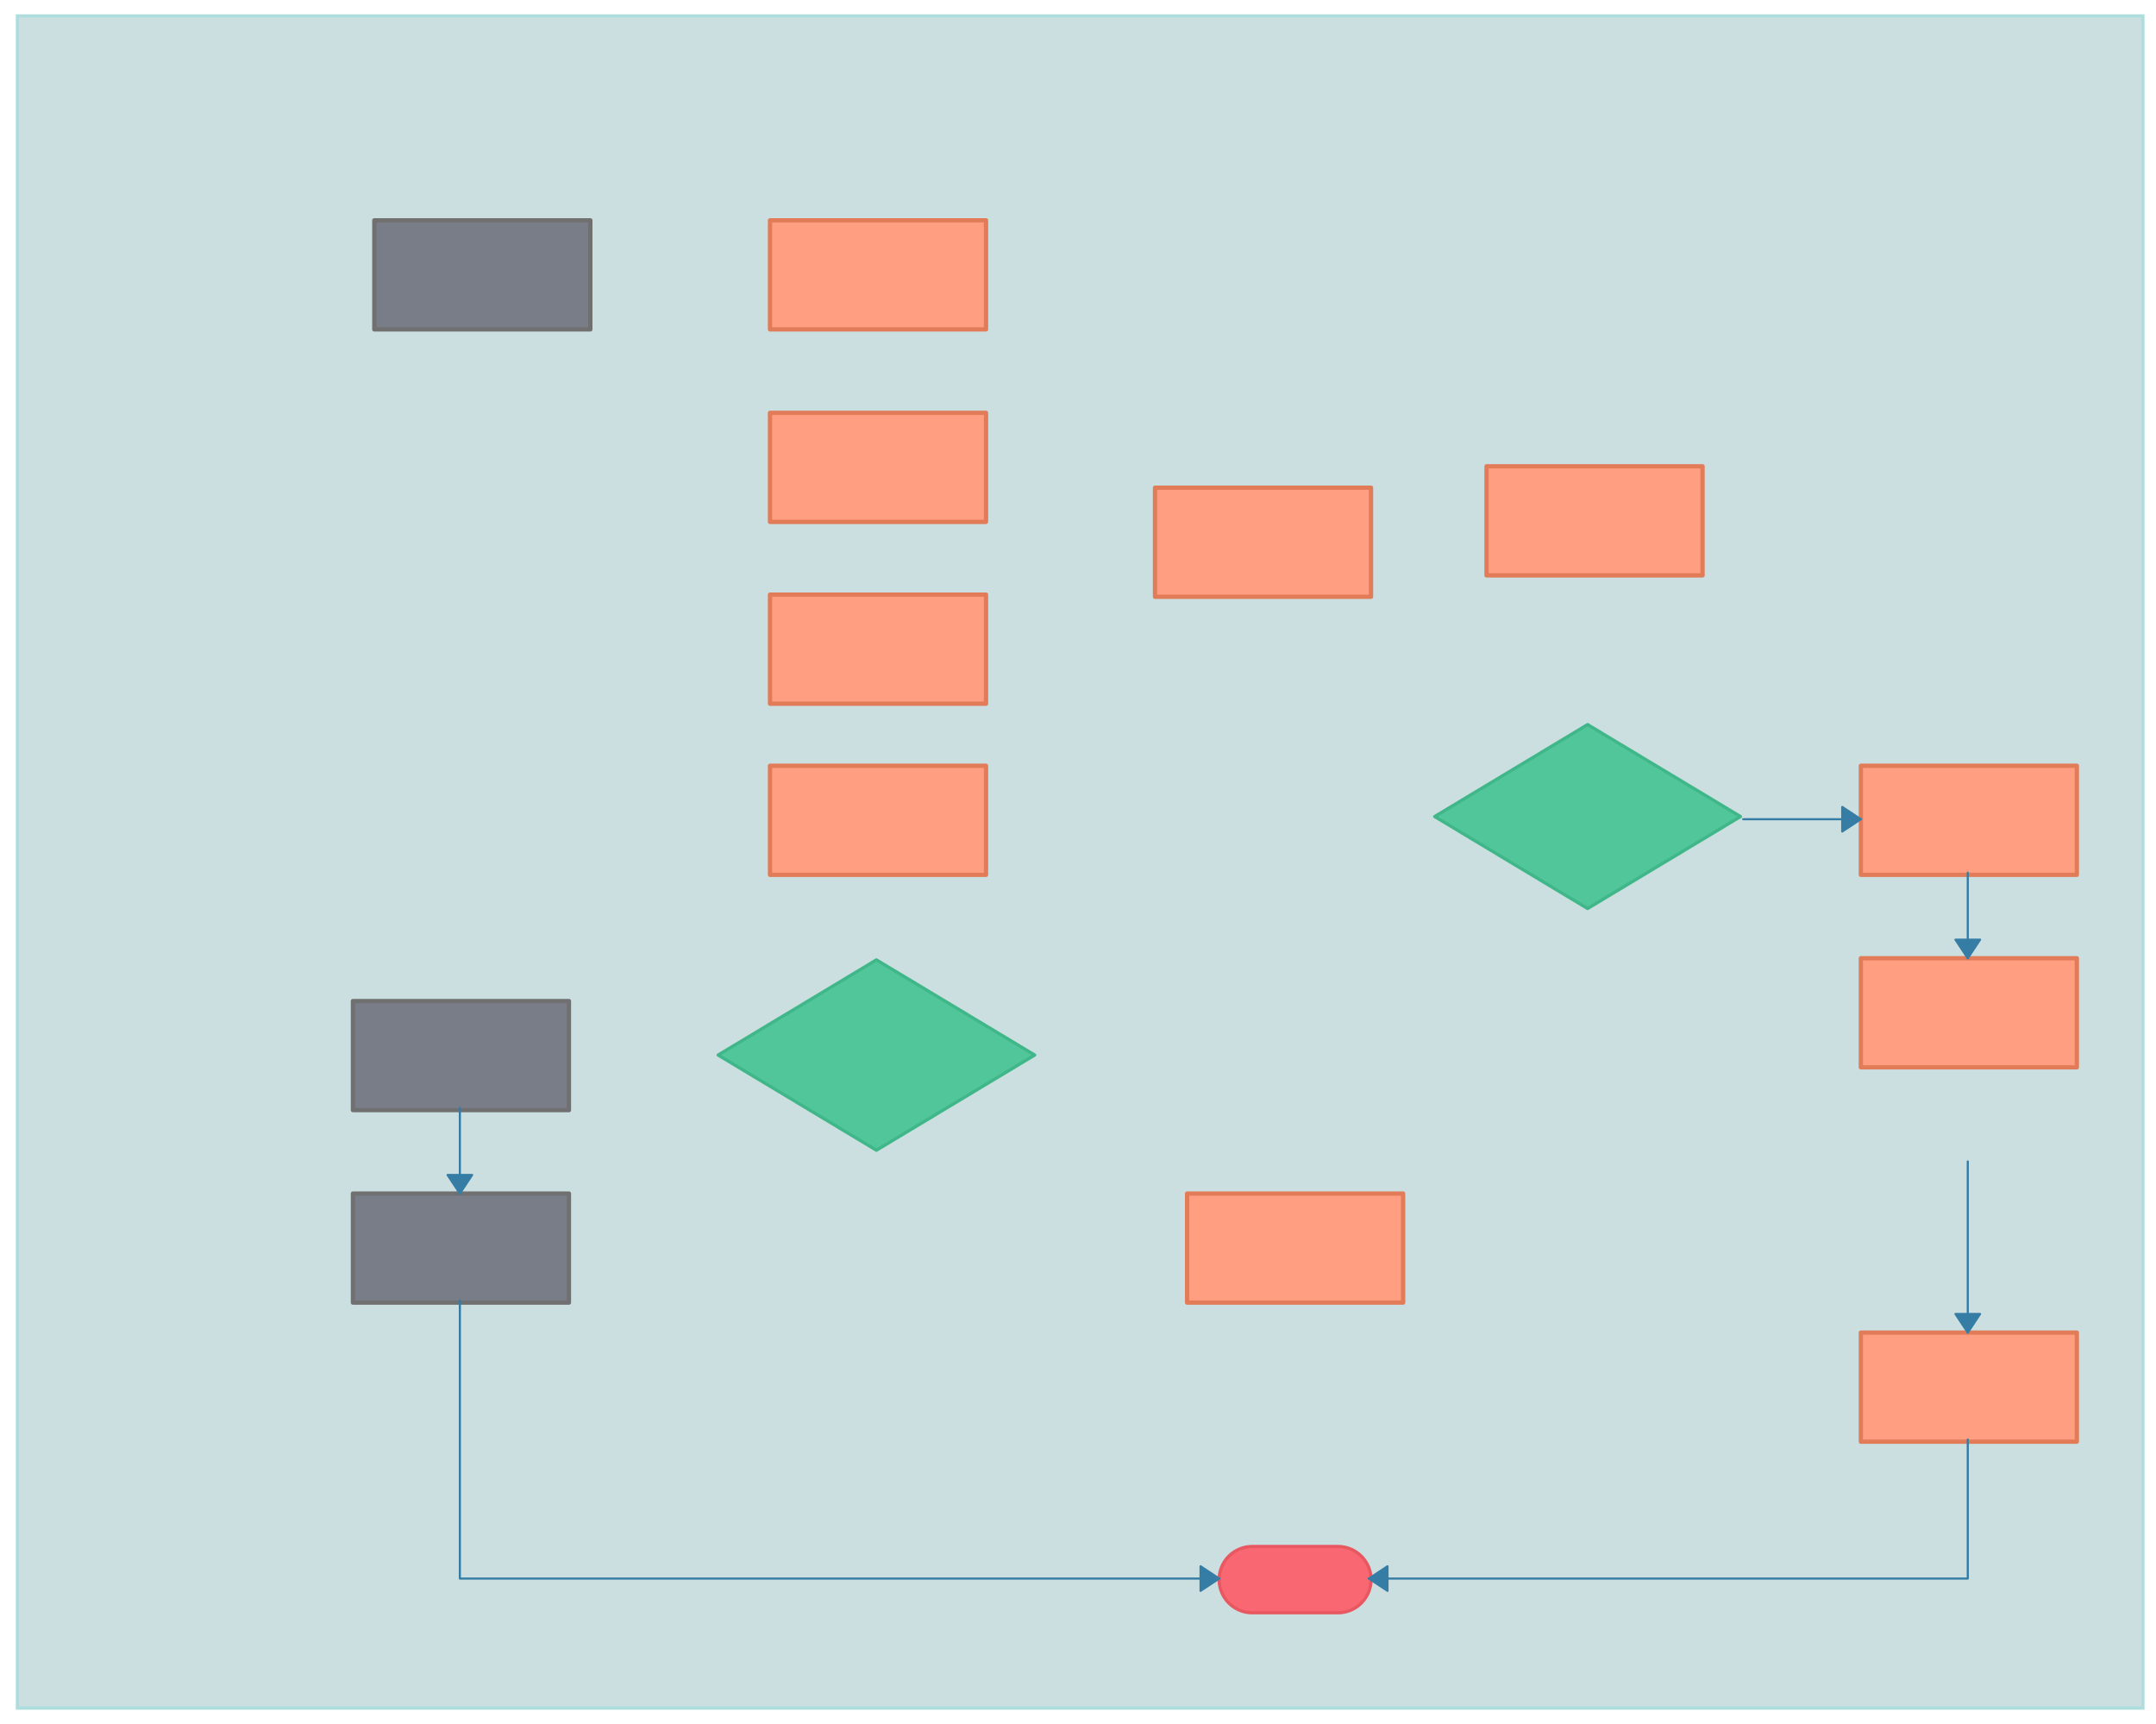 <svg xmlns="http://www.w3.org/2000/svg" xmlns:svg="http://www.w3.org/2000/svg" xmlns:xlink="http://www.w3.org/1999/xlink" version="1.0" viewBox="140 107 1008 806"><defs><style type="text/css">
        @font-face {
            font-family: 'lt_bold';
            src: url('undefined/assets/fonts/lato/lt-bold-webfont.woff2') format('woff2'),
                url('undefined/assets/fonts/lato/lt-bold-webfont.woff') format('woff');
            font-weight: normal;
            font-style: normal;
        }
        @font-face {
            font-family: 'lt_bold_italic';
            src: url('undefined/assets/fonts/lato/lt-bolditalic-webfont.woff2') format('woff2'),
                url('undefined/assets/fonts/lato/lt-bolditalic-webfont.woff') format('woff');
            font-weight: normal;
            font-style: normal;
        }
        @font-face {
            font-family: 'lt_italic';
            src: url('undefined/assets/fonts/lato/lt-italic-webfont.woff2') format('woff2'),
                url('undefined/assets/fonts/lato/lt-italic-webfont.woff') format('woff');
            font-weight: normal;
            font-style: normal;
        }
        @font-face {
            font-family: 'lt_regular';
            src: url('undefined/assets/fonts/lato/lt-regular-webfont.woff2') format('woff2'),
                url('undefined/assets/fonts/lato/lt-regular-webfont.woff') format('woff');
            font-weight: normal;
            font-style: normal;
        }
        @font-face {
            font-family: 'lt-hairline';
            src: url('undefined/assets/fonts/embed/lt-hairline-webfont.woff2') format('woff2'),
                url('undefined/assets/fonts/embed/lt-hairline-webfont.woff') format('woff');
            font-weight: normal;
            font-style: normal;
        }
        @font-face {
            font-family: 'lt-thinitalic';
            src: url('undefined/assets/fonts/embed/lt-thinitalic-webfont.woff2') format('woff2'),
                url('undefined/assets/fonts/embed/lt-thinitalic-webfont.woff') format('woff');
            font-weight: normal;
            font-style: normal;
        }
        @font-face {
            font-family: 'champagne';
            src: url('undefined/assets/fonts/embed/champagne-webfont.woff2') format('woff2'),
                url('undefined/assets/fonts/embed/champagne-webfont.woff') format('woff');
            font-weight: normal;
            font-style: normal;
        }
        @font-face {
            font-family: 'indie';
            src: url('undefined/assets/fonts/embed/indie-flower-webfont.woff2') format('woff2'),
                url('undefined/assets/fonts/embed/indie-flower-webfont.woff') format('woff');
            font-weight: normal;
            font-style: normal;
        }
        @font-face {
            font-family: 'bebas';
            src: url('undefined/assets/fonts/embed/bebasneue_regular-webfont.woff2') format('woff2'),
                url('undefined/assets/fonts/embed/bebasneue_regular-webfont.woff') format('woff');
            font-weight: normal;
            font-style: normal;
        }
        @font-face {
            font-family: 'bree';
            src: url('undefined/assets/fonts/embed/breeserif-regular-webfont.woff2') format('woff2'),
                url('undefined/assets/fonts/embed/breeserif-regular-webfont.woff') format('woff');
            font-weight: normal;
            font-style: normal;
        }
        @font-face {
            font-family: 'spartan';
            src: url('undefined/assets/fonts/embed/leaguespartan-bold-webfont.woff2') format('woff2'),
                url('undefined/assets/fonts/embed/leaguespartan-bold-webfont.woff') format('woff');
            font-weight: normal;
            font-style: normal;
        }
        @font-face {
            font-family: 'montserrat';
            src: url('undefined/assets/fonts/embed/montserrat-medium-webfont.woff2') format('woff2'),
                url('undefined/assets/fonts/embed/montserrat-medium-webfont.woff') format('woff');
            font-weight: normal;
            font-style: normal;
        }
        @font-face {
            font-family: 'open_sanscondensed';
            src: url('undefined/assets/fonts/embed/opensans-condlight-webfont.woff2') format('woff2'),
                url('undefined/assets/fonts/embed/opensans-condlight-webfont.woff') format('woff');
            font-weight: normal;
            font-style: normal;
        }
        @font-face {
            font-family: 'open_sansitalic';
            src: url('undefined/assets/fonts/embed/opensans-italic-webfont.woff2') format('woff2'),
                url('undefined/assets/fonts/embed/opensans-italic-webfont.woff') format('woff');
            font-weight: normal;
            font-style: normal;
        }
        @font-face {
            font-family: 'playfair';
            src: url('undefined/assets/fonts/embed/playfairdisplay-regular-webfont.woff2') format('woff2'),
                url('undefined/assets/fonts/embed/playfairdisplay-regular-webfont.woff') format('woff');
            font-weight: normal;
            font-style: normal;
        }
        @font-face {
            font-family: 'raleway';
            src: url('undefined/assets/fonts/embed/raleway-regular-webfont.woff2') format('woff2'),
                url('undefined/assets/fonts/embed/raleway-regular-webfont.woff') format('woff');
            font-weight: normal;
            font-style: normal;
        }
        @font-face {
            font-family: 'courier_prime';
            src: url('undefined/assets/fonts/embed/courier_prime-webfont.woff2') format('woff2'),
                url('undefined/assets/fonts/embed/courier_prime-webfont.woff') format('woff');
            font-weight: normal;
            font-style: normal;
        }
        p {
            margin: 0;
        }
        </style></defs><g id="3u17qepvdt"><g transform="translate(145 110)"><path d="M 3.125,4.444 L 996.875,4.444 L 996.875,795.556 L 3.125,795.556 Z" fill="rgb(203, 223, 224)" stroke="rgb(173, 221, 221)" stroke-width="1.5" vector-effect="non-scaling-stroke"/></g></g><g id="2l8x9bgc1j"><g transform="translate(315 210)"><rect x="0" y="0" width="101" height="51" fill="#797d88ff" stroke="#707070" stroke-width="2" stroke-linecap="round" stroke-linejoin="round"/></g></g><g id="b5x5z2buw1"><g transform="translate(500 210)"><rect x="0" y="0" width="101" height="51" fill="#ff9e80ff" stroke="#e27b58" stroke-width="2" stroke-linecap="round" stroke-linejoin="round"/></g></g><g id="iy76nzbn7j"><g transform="translate(500 300)"><rect x="0" y="0" width="101" height="51" fill="#ff9e80ff" stroke="#e27b58" stroke-width="2" stroke-linecap="round" stroke-linejoin="round"/></g></g><g id="ai7kmhbhnr"><g transform="translate(500 385)"><rect x="0" y="0" width="101" height="51" fill="#ff9e80ff" stroke="#e27b58" stroke-width="2" stroke-linecap="round" stroke-linejoin="round"/></g></g><g id="1fol497zdx"><g transform="translate(500 465)"><rect x="0" y="0" width="101" height="51" fill="#ff9e80ff" stroke="#e27b58" stroke-width="2" stroke-linecap="round" stroke-linejoin="round"/></g></g><g id="7g9x3nlk0m"><g transform="translate(475 555)"><path d="M 74.75,0.75 L 0.75,45.25 L 74.75,89.75 L 148.75,45.25 L 74.75,0.75" fill="rgb(81, 198, 155)" stroke="rgb(64, 183, 137)" stroke-width="1.5" stroke-linecap="round" stroke-linejoin="round" stroke-dasharray="100 0"/></g></g><g id="2d1xlu4qc2"><g transform="translate(305 575)"><rect x="0" y="0" width="101" height="51" fill="#797d88ff" stroke="#707070" stroke-width="2" stroke-linecap="round" stroke-linejoin="round"/></g></g><g id="2km53uknbu"><g transform="translate(305 665)"><rect x="0" y="0" width="101" height="51" fill="#797d88ff" stroke="#707070" stroke-width="2" stroke-linecap="round" stroke-linejoin="round"/></g></g><g id="1ygaxq18lk"><g><path d="M 355,625 L 355,665" fill="none" stroke="#367da5" stroke-width="1" stroke-linecap="round" stroke-linejoin="round"/><path d="M 355,665 L 360.75,656.304 L 349.25,656.304 Z" fill="#367da5" stroke="#367da5" stroke-width="1" stroke-linecap="round" stroke-linejoin="round"/></g></g><g id="7ts5d7luuo"><g transform="translate(710 830)"><path d="M 15.5,31 L 15.5,31 L 15.5,31 A 15.5 15.5 0 0 1 0 15.5 L 0,15.5 L 0,15.5 A 15.5 15.5 0 0 1 15.5 0 L 55.5,0 L 55.5,0 L 55.5,0 A 15.5 15.5 0 0 1 71 15.5 L 71,15.5 L 71,15.5 A 15.5 15.5 0 0 1 55.5 31 L 15.5,31 Z" fill="#f96872ff" stroke="#e85861" stroke-width="1.5" stroke-linecap="round" stroke-linejoin="round"/></g></g><g id="8hvlrfjj4h"><g><path d="M 355,715 L 355,845 L 710,845" fill="none" stroke="#367da5" stroke-width="1" stroke-linecap="round" stroke-linejoin="round"/><path d="M 710,845 L 701.304,839.25 L 701.304,850.75 Z" fill="#367da5" stroke="#367da5" stroke-width="1" stroke-linecap="round" stroke-linejoin="round"/></g></g><g id="25w68slq8l"><g transform="translate(680 335)"><rect x="0" y="0" width="101" height="51" fill="#ff9e80ff" stroke="#e27b58" stroke-width="2" stroke-linecap="round" stroke-linejoin="round"/></g></g><g id="6xca92e6l4"><g></g></g><g id="1yjywj3m3s"><g transform="translate(835 325)"><rect x="0" y="0" width="101" height="51" fill="#ff9e80ff" stroke="#e27b58" stroke-width="2" stroke-linecap="round" stroke-linejoin="round"/></g></g><g id="104jfgmz4q"><g transform="translate(810 445)"><path d="M 72.25,0.75 L 0.75,43.75 L 72.25,86.75 L 143.75,43.75 L 72.25,0.75" fill="rgb(81, 198, 155)" stroke="rgb(64, 183, 137)" stroke-width="1.5" stroke-linecap="round" stroke-linejoin="round" stroke-dasharray="100 0"/></g></g><g id="ykafu4t835"><g transform="translate(695 665)"><rect x="0" y="0" width="101" height="51" fill="#ff9e80ff" stroke="#e27b58" stroke-width="2" stroke-linecap="round" stroke-linejoin="round"/></g></g><g id="13k2rqtf2g"><g transform="translate(1010 465)"><rect x="0" y="0" width="101" height="51" fill="#ff9e80ff" stroke="#e27b58" stroke-width="2" stroke-linecap="round" stroke-linejoin="round"/></g></g><g id="1s4eafx6ed"><g><path d="M 955,490 L 1010,490" fill="none" stroke="#367da5" stroke-width="1" stroke-linecap="round" stroke-linejoin="round"/><path d="M 1010,490 L 1001.304,484.25 L 1001.304,495.75 Z" fill="#367da5" stroke="#367da5" stroke-width="1" stroke-linecap="round" stroke-linejoin="round"/></g></g><g id="1gd7mztdwv"><g transform="translate(1010 555)"><rect x="0" y="0" width="101" height="51" fill="#ff9e80ff" stroke="#e27b58" stroke-width="2" stroke-linecap="round" stroke-linejoin="round"/></g></g><g id="22n4u2dfyi"><g><path d="M 1060,515 L 1060,555" fill="none" stroke="#367da5" stroke-width="1" stroke-linecap="round" stroke-linejoin="round"/><path d="M 1060,555 L 1065.75,546.304 L 1054.25,546.304 Z" fill="#367da5" stroke="#367da5" stroke-width="1" stroke-linecap="round" stroke-linejoin="round"/></g></g><g id="1h87vnfid6"><g transform="translate(1010 730)"><rect x="0" y="0" width="101" height="51" fill="#ff9e80ff" stroke="#e27b58" stroke-width="2" stroke-linecap="round" stroke-linejoin="round"/></g></g><g id="x9tnijavka"><g><path d="M 1060,650 L 1060,730" fill="none" stroke="#367da5" stroke-width="1" stroke-linecap="round" stroke-linejoin="round"/><path d="M 1060,730 L 1065.75,721.304 L 1054.25,721.304 Z" fill="#367da5" stroke="#367da5" stroke-width="1" stroke-linecap="round" stroke-linejoin="round"/></g></g><g id="7sv357fu4o"><g><path d="M 1060,780 L 1060,845 L 780,845" fill="none" stroke="#367da5" stroke-width="1" stroke-linecap="round" stroke-linejoin="round"/><path d="M 780,845 L 788.696,850.75 L 788.696,839.25 Z" fill="#367da5" stroke="#367da5" stroke-width="1" stroke-linecap="round" stroke-linejoin="round"/></g></g></svg>